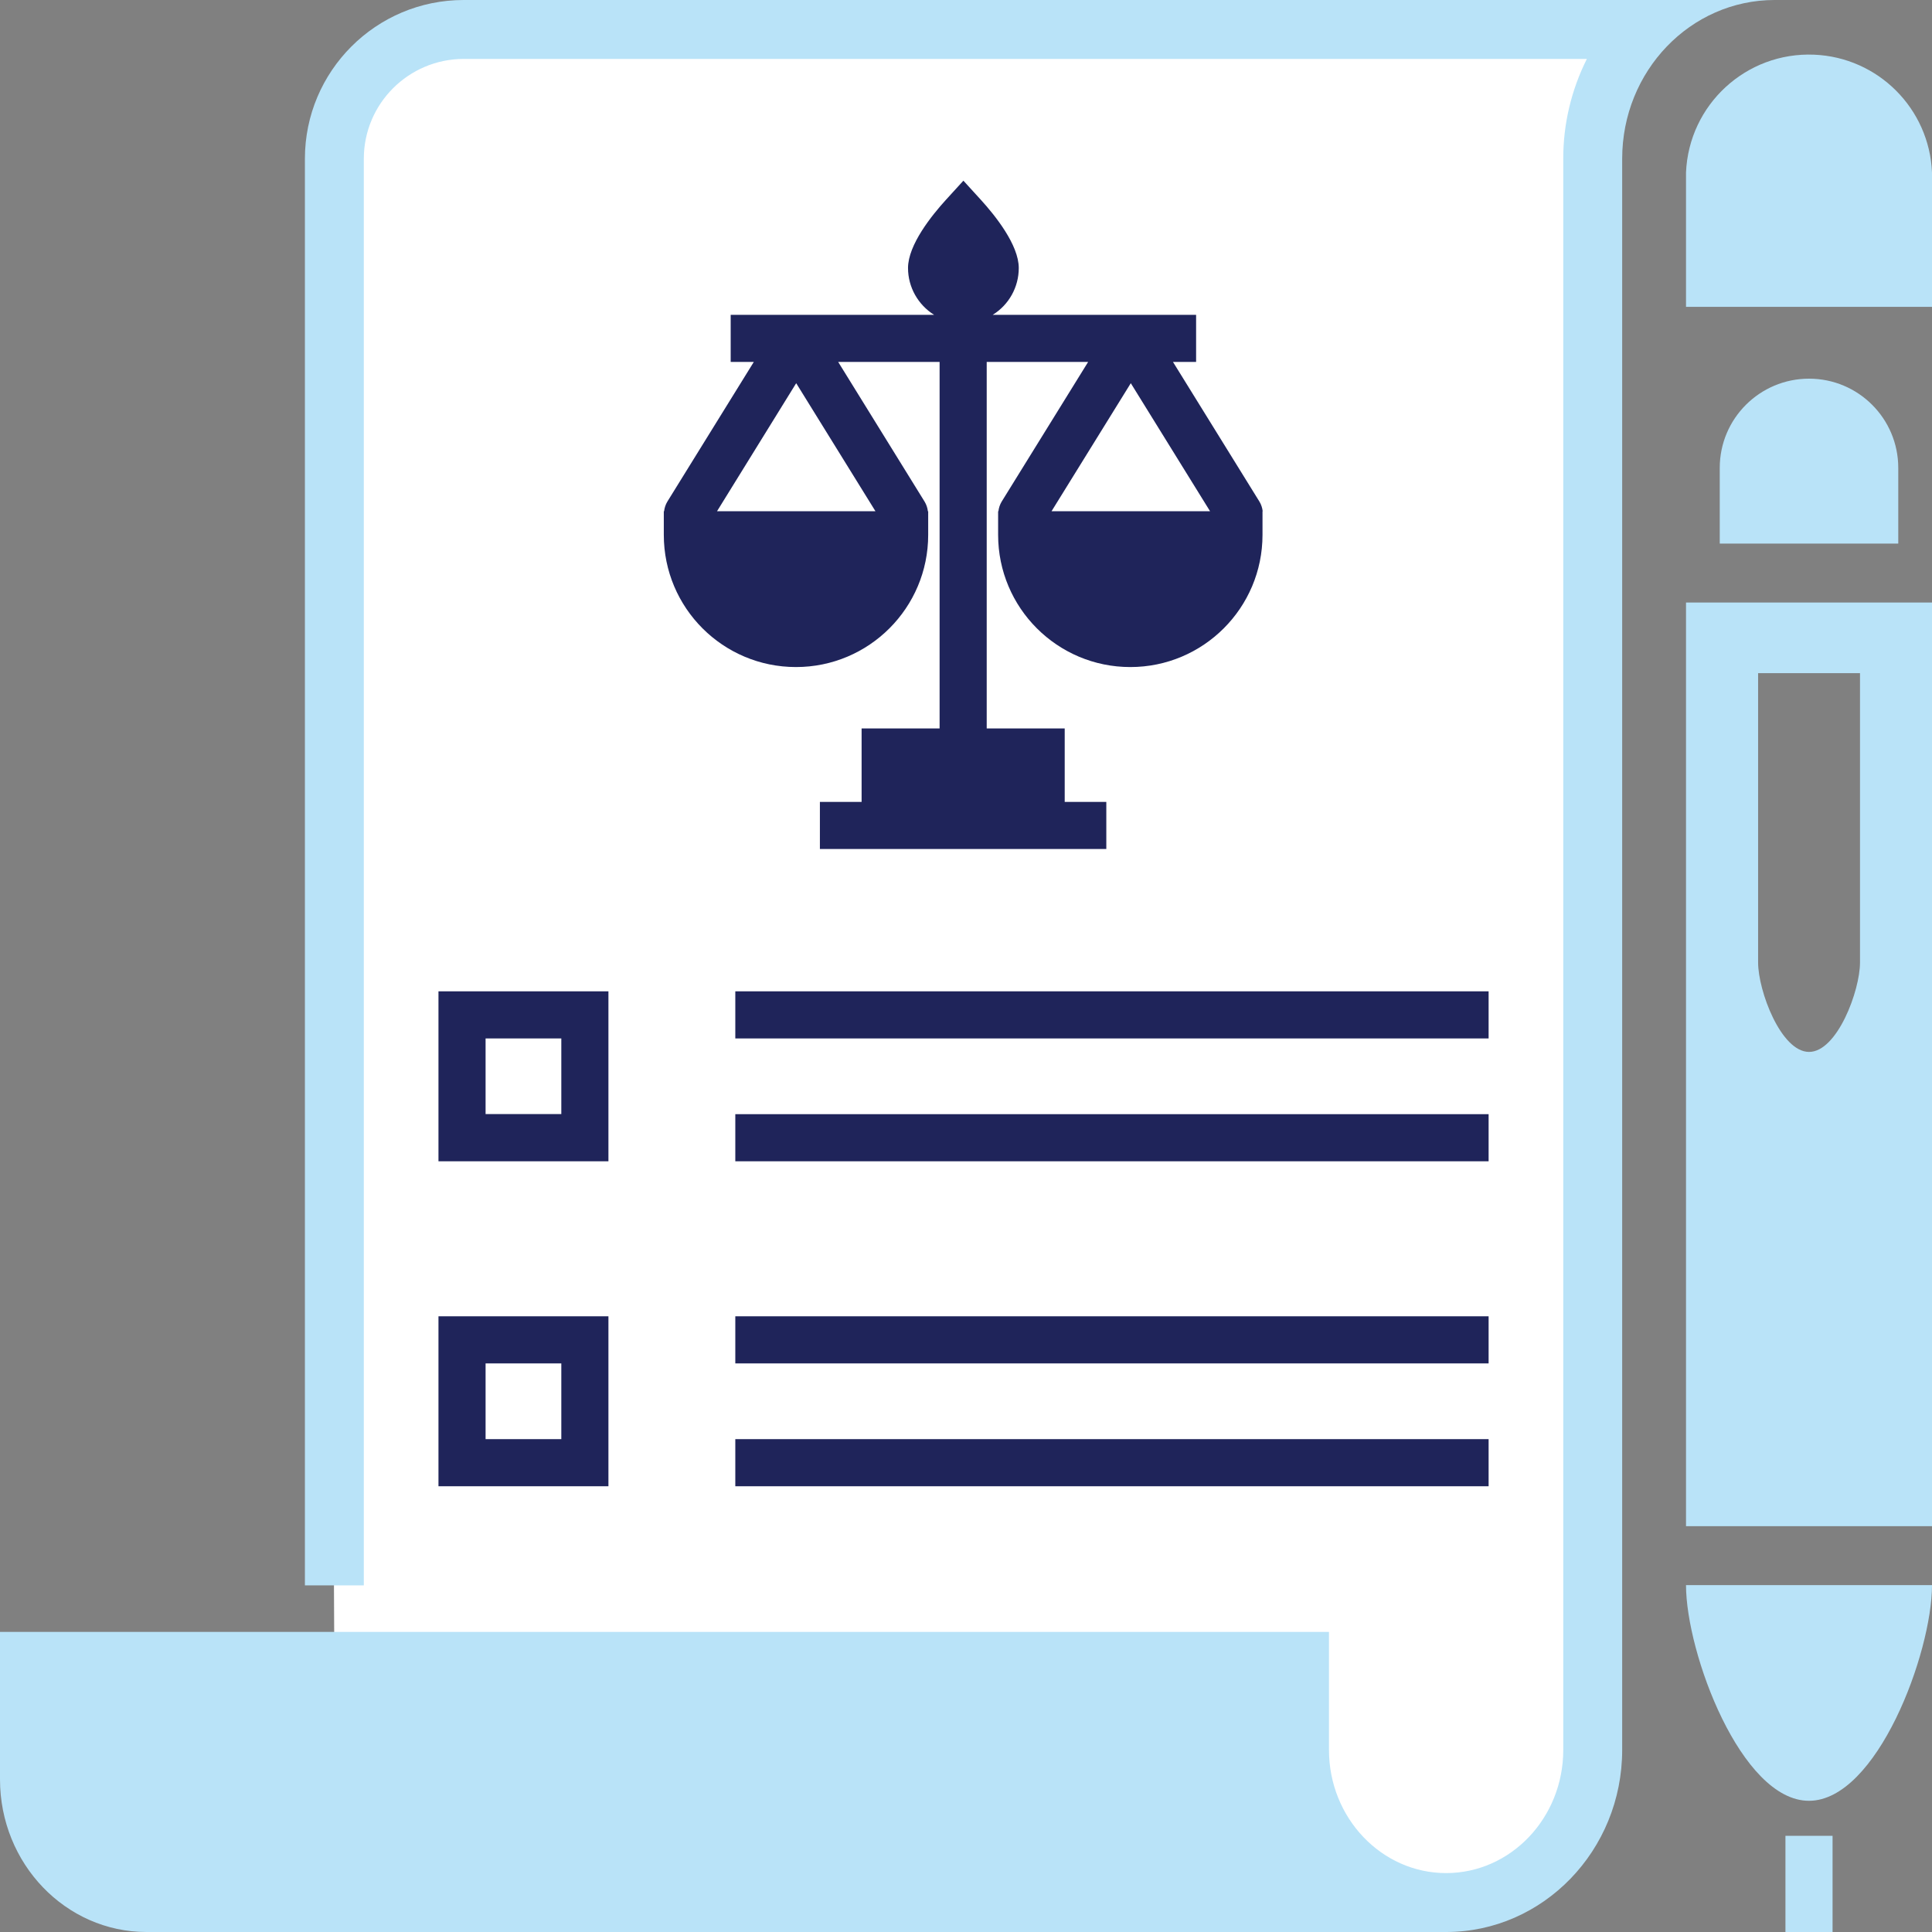 <?xml version="1.0" encoding="UTF-8"?><svg id="Calque_1" xmlns="http://www.w3.org/2000/svg" xmlns:xlink="http://www.w3.org/1999/xlink" viewBox="0 0 196.43 196.43"><rect x="0" y="0" width="196.43" height="196.43" fill="#808080" stroke="none"/><defs><style>.cls-1{fill:none;}.cls-2{fill:#fff;}.cls-3{fill:#b9e3f8;}.cls-4{fill:#1f245a;}.cls-5{clip-path:url(#clippath);}</style><clipPath id="clippath"><rect class="cls-1" width="196.43" height="196.43"/></clipPath></defs><path id="Tracé_8495" class="cls-2" d="M65.48,40.03l-24.46,5.93,20.51-22.2,3.96,16.27Z"/><path id="Tracé_8503" class="cls-2" d="M44.58,2.08l-8.4,5.63-2.91,15.26.73,147.48,105.16,22.16h12.19l6.88-4.9,4.18-15.58V10.98l4.54-8.9H44.58Z"/><rect id="Rectangle_977" class="cls-4" x="74.76" y="100.79" width="76.59" height="4.79"/><rect id="Rectangle_978" class="cls-4" x="74.76" y="113.28" width="76.59" height="4.79"/><path id="Tracé_8504" class="cls-4" d="M44.58,118.07h17.28v-17.28h-17.28v17.28ZM49.37,105.58h7.7v7.69h-7.7v-7.69Z"/><rect id="Rectangle_979" class="cls-4" x="74.76" y="133.83" width="76.59" height="4.79"/><rect id="Rectangle_980" class="cls-4" x="74.76" y="146.32" width="76.59" height="4.79"/><path id="Tracé_8505" class="cls-4" d="M44.58,151.11h17.28v-17.28h-17.28v17.28ZM49.37,138.62h7.7v7.7h-7.7v-7.7Z"/><g id="Groupe_1611"><g class="cls-5"><g id="Groupe_1610"><path id="Tracé_8506" class="cls-3" d="M171.42,31.2v-13.66c.29-6.91,6.12-12.27,13.03-11.98,6.5.27,11.71,5.48,11.98,11.98v13.66h-25.01Z"/><path id="Tracé_8507" class="cls-3" d="M47.14,0c-8.91,0-16.14,7.23-16.14,16.14v145.05h5.99V16.14c0-5.6,4.55-10.14,10.15-10.15h114.2c-1.58,3.15-2.41,6.63-2.4,10.15v161.78c0,6.91-5.34,12.52-11.91,12.52s-11.91-5.62-11.91-12.52v-12H0v14.99c0,8.57,6.67,15.52,14.9,15.52h132.13c9.87,0,17.9-8.3,17.9-18.51V16.14c0-8.92,6.94-16.14,15.5-16.14H47.14Z"/><path id="Tracé_8508" class="cls-3" d="M174.85,55.27v-7.7c0-5.01,4.07-9.07,9.08-9.07,5.01,0,9.07,4.06,9.07,9.07v7.7h-18.14ZM171.42,161.16c0,6.91,5.6,21.93,12.5,21.93s12.51-15.02,12.51-21.93h-25.01ZM196.43,61.26h-25.01v93.91h25.01V61.26ZM189.11,68.45v29.41c0,2.87-2.32,9.09-5.18,9.09s-5.18-6.22-5.18-9.09v-29.42h10.36ZM186.32,186.65h-4.79v9.78h4.79v-9.78Z"/><path id="Tracé_8509" class="cls-4" d="M128.38,51.98c-.04-.35-.15-.68-.33-.98l-8.79-14.2h2.35v-4.79h-20.68c1.65-1.02,2.65-2.82,2.65-4.76,0-2.36-2.42-5.36-3.86-6.94l-1.77-1.94-1.77,1.94c-1.44,1.58-3.86,4.58-3.86,6.94,0,1.94,1.01,3.73,2.65,4.76h-20.68v4.79h2.35l-8.79,14.2c-.18.3-.29.63-.33.98h-.03v2.4c0,7.43,6.02,13.44,13.44,13.44s13.44-6.02,13.44-13.44v-2.39h-.03c-.04-.35-.15-.68-.33-.98l-8.79-14.21h10.31v37.26h-7.93v7.47h-4.24v4.79h29.12v-4.79h-4.23v-7.47h-7.93v-37.26h10.31l-8.79,14.2c-.18.3-.29.63-.33.98h-.03v2.4c0,7.42,6.02,13.44,13.44,13.44s13.44-6.02,13.44-13.44v-2.39h-.03ZM89.01,51.98h-16.11l8.05-13.02,8.06,13.02ZM106.91,51.98l8.06-13.02,8.06,13.02h-16.11Z"/></g></g></g></svg>